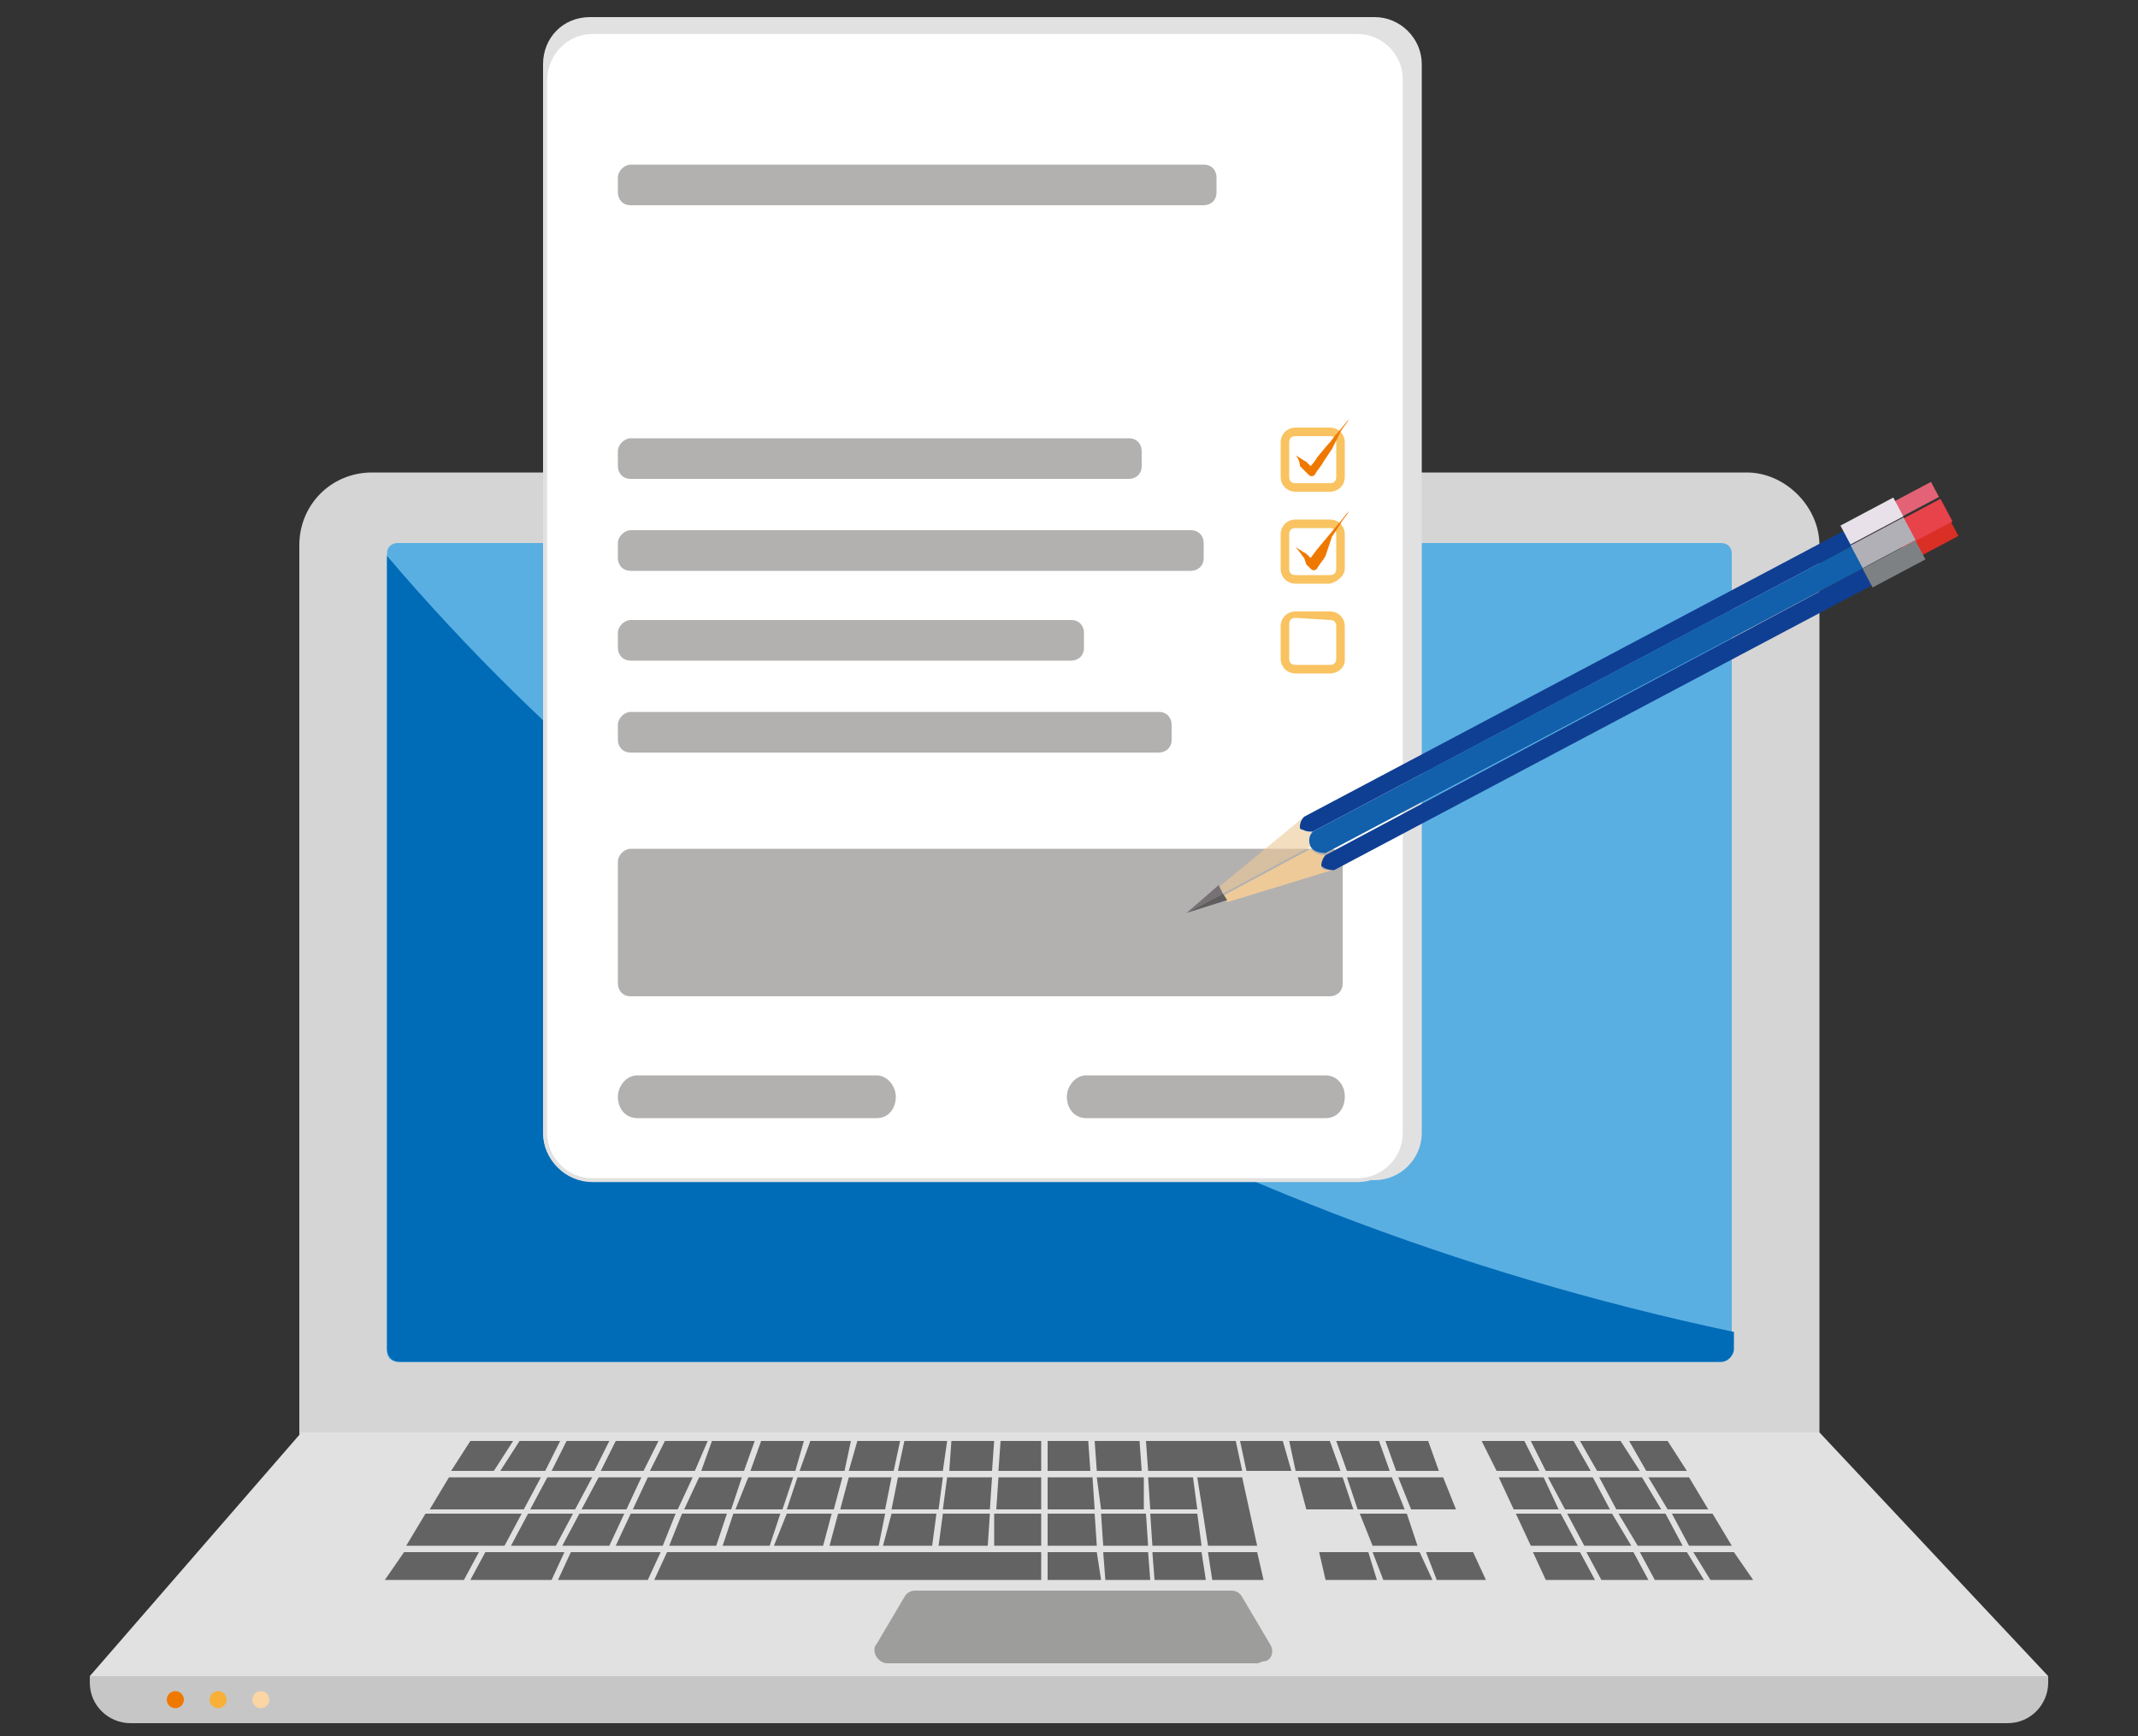 <?xml version="1.0" encoding="utf-8"?>
<!-- Generator: Adobe Illustrator 25.1.0, SVG Export Plug-In . SVG Version: 6.00 Build 0)  -->
<svg version="1.1" id="Icons" xmlns="http://www.w3.org/2000/svg" xmlns:xlink="http://www.w3.org/1999/xlink" x="0px" y="0px"
	 viewBox="0 0 100 81.2" style="enable-background:new 0 0 100 81.2;" xml:space="preserve">
<rect x="0" y="0" width="100" height="81.2" fill="#333333" stroke="none"/>
<style type="text/css">
	.st0{fill:#D5D5D5;}
	.st1{fill:#5AAFE2;}
	.st2{fill:#006CB7;}
	.st3{fill:#E2E1E1;}
	.st4{fill:#C6C6C6;}
	.st5{fill:#EF7900;}
	.st6{fill:#FCD5A4;}
	.st7{fill:#F8B039;}
	.st8{fill:#9D9D9C;}
	.st9{fill:#F9C361;}
	.st10{fill:#0F3F93;}
	.st11{fill:#646363;}
	.st12{fill:#FFFFFF;stroke:#E2E1E1;stroke-width:0.18;stroke-miterlimit:10;}
	.st13{fill:#B2B1B0;}
	.st14{fill:#D92F24;}
	.st15{fill:#E8424A;}
	.st16{fill:#E36275;}
	.st17{fill:none;}
	.st18{opacity:0.61;fill:#EECA98;enable-background:new    ;}
	.st19{fill:#FBF4E9;}
	.st20{fill:#777175;}
	.st21{fill:#125FAB;}
	.st22{fill:#FAEFDD;}
	.st23{fill:#EECA98;}
	.st24{fill:#5F5D5E;}
	.st25{fill:#7D8184;}
	.st26{fill:#B1B0B6;}
	.st27{fill:#E8E1E9;}
</style>
<path class="st0" d="M85.1,25.5v41.6H14V25.5c0-1.9,1.5-3.4,3.4-3.4h64.3C83.5,22.1,85.1,23.7,85.1,25.5L85.1,25.5z"/>
<path class="st1" d="M18.6,25.4h61.9c0.3,0,0.5,0.2,0.5,0.5v37.3c0,0.3-0.2,0.5-0.5,0.5H18.6c-0.3,0-0.5-0.2-0.5-0.5V25.9
	C18.1,25.6,18.3,25.4,18.6,25.4z"/>
<path class="st2" d="M18.1,26v37.1c0,0.3,0.2,0.6,0.6,0.6c0,0,0,0,0,0h61.8c0.3,0,0.6-0.3,0.6-0.6c0,0,0,0,0,0v-0.8
	C55.1,56.8,32.9,43.4,18.1,26z"/>
<polygon class="st3" points="95.8,78.4 4.2,78.4 14.1,67 85.1,67 "/>
<path class="st4" d="M4.2,78.4h91.6l0,0v0.3c0,1-0.8,1.9-1.9,1.9H6.1c-1,0-1.9-0.8-1.9-1.9c0,0,0,0,0,0V78.4
	C4.2,78.4,4.2,78.4,4.2,78.4z"/>
<ellipse class="st5" cx="8.2" cy="79.5" rx="0.4" ry="0.4"/>
<ellipse class="st6" cx="12.2" cy="79.5" rx="0.4" ry="0.4"/>
<ellipse class="st7" cx="10.2" cy="79.5" rx="0.4" ry="0.4"/>
<path class="st8" d="M58.8,77.8H41.5c-0.3,0-0.6-0.3-0.6-0.6c0-0.1,0-0.2,0.1-0.3l1.3-2.2c0.1-0.2,0.3-0.3,0.5-0.3h14.8
	c0.2,0,0.4,0.1,0.5,0.3l1.3,2.2c0.2,0.3,0.1,0.7-0.2,0.8C59,77.7,58.9,77.8,58.8,77.8z"/>
<path class="st9" d="M50,23.3h4.2c0.2,0,0.4,0.2,0.4,0.4v0.1c0,0.2-0.2,0.4-0.4,0.4H50c-0.2,0-0.4-0.2-0.4-0.4v-0.1
	C49.6,23.5,49.8,23.3,50,23.3z"/>
<ellipse class="st10" cx="46.3" cy="23.8" rx="0.5" ry="0.5"/>
<polygon class="st11" points="39.8,67.4 37.9,67.4 37.4,68.8 39.5,68.8 "/>
<polygon class="st11" points="37.6,67.4 35.6,67.4 35.1,68.8 37.2,68.8 "/>
<polygon class="st11" points="46.5,67.4 44.5,67.4 44.4,68.8 46.4,68.8 "/>
<polygon class="st11" points="42.1,67.4 40.1,67.4 39.7,68.8 41.8,68.8 "/>
<polygon class="st11" points="44.3,67.4 42.3,67.4 42,68.8 44.1,68.8 "/>
<polygon class="st11" points="48.7,67.4 46.8,67.4 46.7,68.8 48.7,68.8 "/>
<polygon class="st11" points="35.3,67.4 33.3,67.4 32.8,68.8 34.8,68.8 "/>
<polygon class="st11" points="28.5,67.4 26.5,67.4 25.8,68.8 27.8,68.8 "/>
<polygon class="st11" points="33.1,67.4 31.1,67.4 30.4,68.8 32.5,68.8 "/>
<polygon class="st11" points="77,68.8 78.9,68.8 78,67.4 76.2,67.4 "/>
<polygon class="st11" points="30.8,67.4 28.8,67.4 28.1,68.8 30.1,68.8 "/>
<polygon class="st11" points="23.4,68.8 25.5,68.8 26.2,67.4 24.3,67.4 "/>
<polygon class="st11" points="73.6,67.4 71.6,67.4 72.3,68.8 74.4,68.8 "/>
<polygon class="st11" points="71.3,67.4 69.3,67.4 70,68.8 72,68.8 "/>
<polygon class="st11" points="64.5,67.4 62.5,67.4 63,68.8 65,68.8 "/>
<polygon class="st11" points="50.9,67.4 49,67.4 49,68.8 51,68.8 "/>
<polygon class="st11" points="75.8,67.4 73.9,67.4 74.7,68.8 76.7,68.8 "/>
<polygon class="st11" points="24,67.4 22,67.4 21.1,68.8 23.1,68.8 "/>
<polygon class="st11" points="66.8,67.4 64.8,67.4 65.3,68.8 67.3,68.8 "/>
<polygon class="st11" points="53.3,67.4 51.2,67.4 51.3,68.8 53.4,68.8 "/>
<polygon class="st11" points="62.2,67.4 60.3,67.4 60.6,68.8 62.7,68.8 "/>
<polygon class="st11" points="60,67.4 58,67.4 58.3,68.8 60.4,68.8 "/>
<polygon class="st11" points="57.8,67.4 57.5,67.4 55.8,67.4 53.6,67.4 53.7,68.8 56,68.8 57.7,68.8 58.1,68.8 "/>
<polygon class="st11" points="37.3,69.1 36.8,70.6 39,70.6 39.4,69.1 "/>
<polygon class="st11" points="39.7,69.1 39.3,70.6 41.4,70.6 41.7,69.1 "/>
<polygon class="st11" points="32.7,69.1 32,70.6 34.2,70.6 34.7,69.1 "/>
<polygon class="st11" points="35,69.1 34.4,70.6 36.6,70.6 37.1,69.1 "/>
<polygon class="st11" points="41.7,70.6 43.9,70.6 44.1,69.1 42,69.1 "/>
<polygon class="st11" points="44.1,70.6 46.3,70.6 46.4,69.1 44.3,69.1 "/>
<polygon class="st11" points="46.6,70.6 48.7,70.6 48.7,69.1 46.7,69.1 "/>
<polygon class="st11" points="30.3,69.1 29.6,70.6 31.7,70.6 32.4,69.1 "/>
<polygon class="st11" points="25.6,69.1 24.8,70.6 26.9,70.6 27.7,69.1 "/>
<polygon class="st11" points="79,69.1 77.1,69.1 78,70.6 79.9,70.6 "/>
<polygon class="st11" points="28,69.1 27.2,70.6 29.3,70.6 30,69.1 "/>
<polygon class="st11" points="25.1,69.1 23.3,69.1 21,69.1 20.1,70.6 22.4,70.6 24.3,70.6 24.5,70.6 25.3,69.1 "/>
<polygon class="st11" points="74.8,69.1 75.6,70.6 77.7,70.6 76.8,69.1 "/>
<polygon class="st11" points="70.1,69.1 70.8,70.6 72.9,70.6 72.2,69.1 "/>
<polygon class="st11" points="65.4,69.1 66,70.6 68.1,70.6 67.5,69.1 "/>
<polygon class="st11" points="63,69.1 63.5,70.6 65.7,70.6 65.1,69.1 "/>
<polygon class="st11" points="72.4,69.1 73.2,70.6 75.3,70.6 74.5,69.1 "/>
<polygon class="st11" points="51.3,69.1 51.5,70.6 53.5,70.6 53.5,69.1 "/>
<polygon class="st11" points="49,69.1 49,70.6 51.2,70.6 51.1,69.1 "/>
<polygon class="st11" points="60.7,69.1 61.1,70.6 63.3,70.6 62.8,69.1 "/>
<polygon class="st11" points="53.7,69.1 53.8,70.6 56,70.6 55.8,69.1 "/>
<polygon class="st11" points="58.8,72.3 58.1,69.1 56,69.1 56.3,71 56.3,71 56.5,72.3 "/>
<polygon class="st11" points="46.5,72.3 48.7,72.3 48.7,70.8 46.5,70.8 "/>
<polygon class="st11" points="36.8,70.8 36.2,72.3 38.5,72.3 38.9,70.8 "/>
<polygon class="st11" points="41.3,72.3 43.6,72.3 43.8,70.8 41.7,70.8 "/>
<polygon class="st11" points="43.9,72.3 46.2,72.3 46.3,70.8 44.1,70.8 "/>
<polygon class="st11" points="39.2,70.8 38.8,72.3 41.1,72.3 41.4,70.8 "/>
<polygon class="st11" points="34.3,70.8 33.8,72.3 36,72.3 36.5,70.8 "/>
<polygon class="st11" points="24.7,70.8 23.9,72.3 26,72.3 26.8,70.8 "/>
<polygon class="st11" points="23.9,70.8 22.3,70.8 19.9,70.8 19,72.3 21.4,72.3 23.1,72.3 23.6,72.3 24.4,70.8 "/>
<polygon class="st11" points="31.9,70.8 31.3,72.3 33.5,72.3 34,70.8 "/>
<polygon class="st11" points="80.1,70.8 78.2,70.8 79,72.3 81,72.3 "/>
<polygon class="st11" points="29.5,70.8 28.8,72.3 31,72.3 31.6,70.8 "/>
<polygon class="st11" points="27.1,70.8 26.3,72.3 28.5,72.3 29.2,70.8 "/>
<polygon class="st11" points="63.6,70.8 64.2,72.3 66.3,72.3 65.8,70.8 "/>
<polygon class="st11" points="49,70.8 49,72.3 51.3,72.3 51.2,70.8 "/>
<polygon class="st11" points="73.3,70.8 74.1,72.3 76.3,72.3 75.4,70.8 "/>
<polygon class="st11" points="75.7,70.8 76.6,72.3 78.7,72.3 77.9,70.8 "/>
<polygon class="st11" points="70.9,70.8 71.6,72.3 73.8,72.3 73,70.8 "/>
<polygon class="st11" points="53.8,70.8 53.9,72.3 56.2,72.3 56,70.8 "/>
<polygon class="st11" points="51.5,70.8 51.6,72.3 53.7,72.3 53.6,70.8 "/>
<polygon class="st11" points="80,73.9 82,73.9 81.1,72.6 79.2,72.6 "/>
<polygon class="st11" points="30.9,72.6 26.7,72.6 26.1,73.9 30.3,73.9 "/>
<polygon class="st11" points="24.9,72.6 24.2,72.6 22.7,72.6 22,73.9 23.5,73.9 24.2,73.9 25.8,73.9 26.4,72.6 "/>
<polygon class="st11" points="64,72.6 61.7,72.6 62,73.9 64.4,73.9 "/>
<polygon class="st11" points="73.9,72.6 71.7,72.6 72.3,73.9 74.6,73.9 "/>
<polygon class="st11" points="68.9,72.6 66.7,72.6 67.2,73.9 69.5,73.9 "/>
<polygon class="st11" points="76.4,72.6 74.2,72.6 74.9,73.9 77.1,73.9 "/>
<polygon class="st11" points="78.9,72.6 76.7,72.6 77.4,73.9 79.7,73.9 "/>
<polygon class="st11" points="51.3,72.6 49,72.6 49,73.9 51.5,73.9 "/>
<polygon class="st11" points="20.9,72.6 20.2,72.6 18.9,72.6 18,73.9 19.4,73.9 20.1,73.9 21.7,73.9 22.4,72.6 "/>
<polygon class="st11" points="53.7,72.6 51.6,72.6 51.7,73.9 53.8,73.9 "/>
<polygon class="st11" points="56.2,72.6 53.9,72.6 54,73.9 56.4,73.9 "/>
<polygon class="st11" points="58.8,72.6 56.5,72.6 56.7,73.9 59.1,73.9 "/>
<polygon class="st11" points="66.4,72.6 64.2,72.6 64.7,73.9 67,73.9 "/>
<polygon class="st11" points="46.9,72.6 46.4,72.6 31.2,72.6 30.6,73.9 46.3,73.9 47.1,73.9 48.7,73.9 48.7,72.6 "/>
<path class="st3" d="M27.6,0.8h36.7c1.2,0,2.2,1,2.2,2.2V53c0,1.2-1,2.2-2.2,2.2H27.6c-1.2,0-2.2-1-2.2-2.2V3
	C25.4,1.8,26.3,0.8,27.6,0.8z"/>
<path class="st12" d="M27.7,1.5h35.8c1.2,0,2.2,1,2.2,2.2V53c0,1.2-1,2.2-2.2,2.2H27.7c-1.2,0-2.2-1-2.2-2.2V3.8
	C25.5,2.5,26.5,1.5,27.7,1.5z"/>
<path class="st13" d="M29.5,7.7h26.8c0.4,0,0.6,0.3,0.6,0.6V9c0,0.4-0.3,0.6-0.6,0.6H29.5c-0.4,0-0.6-0.3-0.6-0.6V8.3
	C28.9,8,29.2,7.7,29.5,7.7z"/>
<path class="st13" d="M29.5,20.5h23.3c0.4,0,0.6,0.3,0.6,0.6v0.7c0,0.4-0.3,0.6-0.6,0.6H29.5c-0.4,0-0.6-0.3-0.6-0.6v-0.7
	C28.9,20.8,29.2,20.5,29.5,20.5z"/>
<path class="st13" d="M29.5,24.8h26.2c0.4,0,0.6,0.3,0.6,0.6v0.7c0,0.4-0.3,0.6-0.6,0.6H29.5c-0.4,0-0.6-0.3-0.6-0.6v-0.7
	C28.9,25.1,29.2,24.8,29.5,24.8z"/>
<path class="st13" d="M29.5,29h20.6c0.4,0,0.6,0.3,0.6,0.6v0.7c0,0.4-0.3,0.6-0.6,0.6H29.5c-0.4,0-0.6-0.3-0.6-0.6v-0.7
	C28.9,29.3,29.2,29,29.5,29z"/>
<path class="st13" d="M29.5,33.3h24.7c0.4,0,0.6,0.3,0.6,0.6v0.7c0,0.4-0.3,0.6-0.6,0.6H29.5c-0.4,0-0.6-0.3-0.6-0.6v-0.7
	C28.9,33.6,29.2,33.3,29.5,33.3z"/>
<path class="st13" d="M29.5,39.7h32.7c0.4,0,0.6,0.3,0.6,0.6V46c0,0.4-0.3,0.6-0.6,0.6H29.5c-0.4,0-0.6-0.3-0.6-0.6v-5.7
	C28.9,40,29.2,39.7,29.5,39.7z"/>
<path class="st13" d="M41,52.3H29.8c-0.5,0-0.9-0.4-0.9-1c0,0,0,0,0,0l0,0c0-0.5,0.4-1,0.9-1H41c0.5,0,0.9,0.5,0.9,1l0,0
	C41.9,51.8,41.6,52.3,41,52.3C41,52.3,41,52.3,41,52.3z"/>
<path class="st13" d="M62,52.3H50.8c-0.5,0-0.9-0.4-0.9-1c0,0,0,0,0,0l0,0c0-0.5,0.4-1,0.9-1H62c0.5,0,0.9,0.4,0.9,1c0,0,0,0,0,0
	l0,0C62.9,51.8,62.6,52.3,62,52.3C62,52.3,62,52.3,62,52.3z"/>
<path class="st9" d="M62.2,23h-1.6c-0.4,0-0.7-0.3-0.7-0.7v-1.6c0-0.4,0.3-0.7,0.7-0.7h1.6c0.4,0,0.7,0.3,0.7,0.7v1.6
	C62.9,22.7,62.6,23,62.2,23z M60.6,20.4c-0.2,0-0.3,0.1-0.3,0.3v1.6c0,0.2,0.1,0.3,0.3,0.3c0,0,0,0,0,0h1.6c0.2,0,0.3-0.1,0.3-0.3
	v-1.6c0-0.2-0.1-0.3-0.3-0.3L60.6,20.4z"/>
<path class="st9" d="M62.2,27.3h-1.6c-0.4,0-0.7-0.3-0.7-0.7c0,0,0,0,0,0V25c0-0.4,0.3-0.7,0.7-0.7h1.6c0.4,0,0.7,0.3,0.7,0.7v1.6
	C62.9,26.9,62.6,27.2,62.2,27.3C62.2,27.3,62.2,27.3,62.2,27.3z M60.6,24.7c-0.2,0-0.3,0.1-0.3,0.3v1.6c0,0.2,0.1,0.3,0.3,0.3
	c0,0,0,0,0,0h1.6c0.2,0,0.3-0.1,0.3-0.3V25c0-0.2-0.1-0.3-0.3-0.3L60.6,24.7z"/>
<path class="st9" d="M62.2,31.5h-1.6c-0.4,0-0.7-0.3-0.7-0.7c0,0,0,0,0,0v-1.5c0-0.4,0.3-0.7,0.7-0.7h1.6c0.4,0,0.7,0.3,0.7,0.7v1.6
	C62.9,31.2,62.6,31.5,62.2,31.5z M60.6,28.9c-0.2,0-0.3,0.1-0.3,0.3c0,0,0,0,0,0v1.6c0,0.2,0.1,0.3,0.3,0.3c0,0,0,0,0,0h1.6
	c0.2,0,0.3-0.1,0.3-0.3v-1.5c0-0.2-0.1-0.3-0.3-0.3L60.6,28.9z"/>
<path class="st5" d="M60.6,21.3c0.2,0.1,0.3,0.2,0.5,0.3l0.2,0.2l0,0c0,0,0.2-0.2,0.3-0.4l0.5-0.6c0.2-0.2,0.3-0.4,0.5-0.6l0.5-0.6
	l0,0l0,0c-0.1,0.2-0.3,0.4-0.4,0.6L62.3,21l-0.4,0.6c-0.1,0.2-0.3,0.4-0.4,0.6l0,0c-0.1,0.1-0.2,0.1-0.3,0l0,0L61,22
	c-0.1-0.1-0.1-0.1-0.2-0.2C60.8,21.6,60.7,21.4,60.6,21.3L60.6,21.3C60.6,21.3,60.6,21.3,60.6,21.3z"/>
<path class="st5" d="M60.6,25.6c0.2,0.1,0.3,0.2,0.5,0.3l0.2,0.2l0,0l0.3-0.4l0.5-0.6l0.5-0.6c0.2-0.2,0.3-0.4,0.5-0.6l0,0l0,0
	c-0.1,0.2-0.3,0.4-0.4,0.6l-0.4,0.6L62,26c-0.1,0.2-0.3,0.4-0.4,0.6l0,0c-0.1,0.1-0.2,0.1-0.3,0l0,0l-0.2-0.2L61,26.1
	C60.9,26,60.8,25.8,60.6,25.6L60.6,25.6L60.6,25.6z"/>
<rect x="89" y="24.9" transform="matrix(0.883 -0.469 0.469 0.883 -1.335 45.336)" class="st14" width="2.6" height="0.8"/>
<rect x="88.6" y="23.9" transform="matrix(0.883 -0.469 0.469 0.883 -0.978 45)" class="st15" width="2.6" height="1.2"/>
<rect x="88.1" y="23.1" transform="matrix(0.883 -0.469 0.469 0.883 -0.605 44.68)" class="st16" width="2.6" height="0.8"/>
<path class="st17" d="M60.8,38.7c0,0.1,0,0.1,0.1,0.1C60.8,38.8,60.8,38.7,60.8,38.7z"/>
<path class="st17" d="M61.8,40.5L61.8,40.5z"/>
<path class="st17" d="M61.8,40.5L61.8,40.5z"/>
<path class="st18" d="M61.3,39.6c-0.1-0.2-0.1-0.5,0.1-0.7c-0.2,0-0.4,0-0.5-0.1c0,0-0.1-0.1-0.1-0.1c0-0.1,0-0.3,0.2-0.5l0,0
	l-4,3.3l0.2,0.3L61.3,39.6z"/>
<polygon class="st19" points="61.4,38.9 61.4,38.9 61.4,38.9 61.4,38.9 61.4,38.9 "/>
<polygon class="st20" points="55.5,42.7 55.5,42.7 55.5,42.7 "/>
<polygon class="st20" points="57,41.4 55.5,42.7 57.2,41.8 "/>
<path class="st10" d="M60.8,38.7c0,0,0,0.1,0.1,0.1c0.2,0.1,0.3,0.1,0.5,0.1l0,0l25.3-13.4l-0.4-0.7L61,38.2l0,0
	C60.8,38.4,60.8,38.6,60.8,38.7z"/>
<path class="st21" d="M61.4,38.9L61.4,38.9c-0.2,0.2-0.2,0.5-0.1,0.7l0,0c0.1,0.2,0.4,0.3,0.7,0.3l0,0l0,0l25.3-13.4L87,26l0,0
	l-0.3-0.5L61.4,38.9L61.4,38.9z"/>
<polygon class="st22" points="62,39.9 62,39.9 62,40 62,40 62,39.9 "/>
<path class="st23" d="M61.8,40.5L61.8,40.5L61.8,40.5L61.8,40.5c0-0.2,0.1-0.4,0.2-0.5c-0.3,0-0.5-0.1-0.7-0.3l0,0l-4.1,2.2l0,0
	l0.2,0.3l4.9-1.5l0,0C62,40.7,61.8,40.7,61.8,40.5z"/>
<polygon class="st24" points="57.2,41.8 55.5,42.7 55.5,42.7 55.5,42.7 55.5,42.7 57.4,42.1 57.2,41.8 "/>
<path class="st10" d="M87.3,26.5L62,40l0,0c-0.1,0.1-0.2,0.3-0.2,0.5l0,0l0,0l0,0c0.1,0.1,0.3,0.2,0.6,0.2l0,0l25.3-13.4L87.3,26.5z
	"/>
<rect x="87.2" y="25.9" transform="matrix(0.883 -0.469 0.469 0.883 -2.028 44.622)" class="st25" width="2.8" height="1"/>
<rect x="86.7" y="24.8" transform="matrix(0.883 -0.469 0.469 0.883 -1.627 44.276)" class="st26" width="2.8" height="1.2"/>
<rect x="86.2" y="23.9" transform="matrix(0.883 -0.469 0.469 0.883 -1.241 43.909)" class="st27" width="2.8" height="1"/>
</svg>
